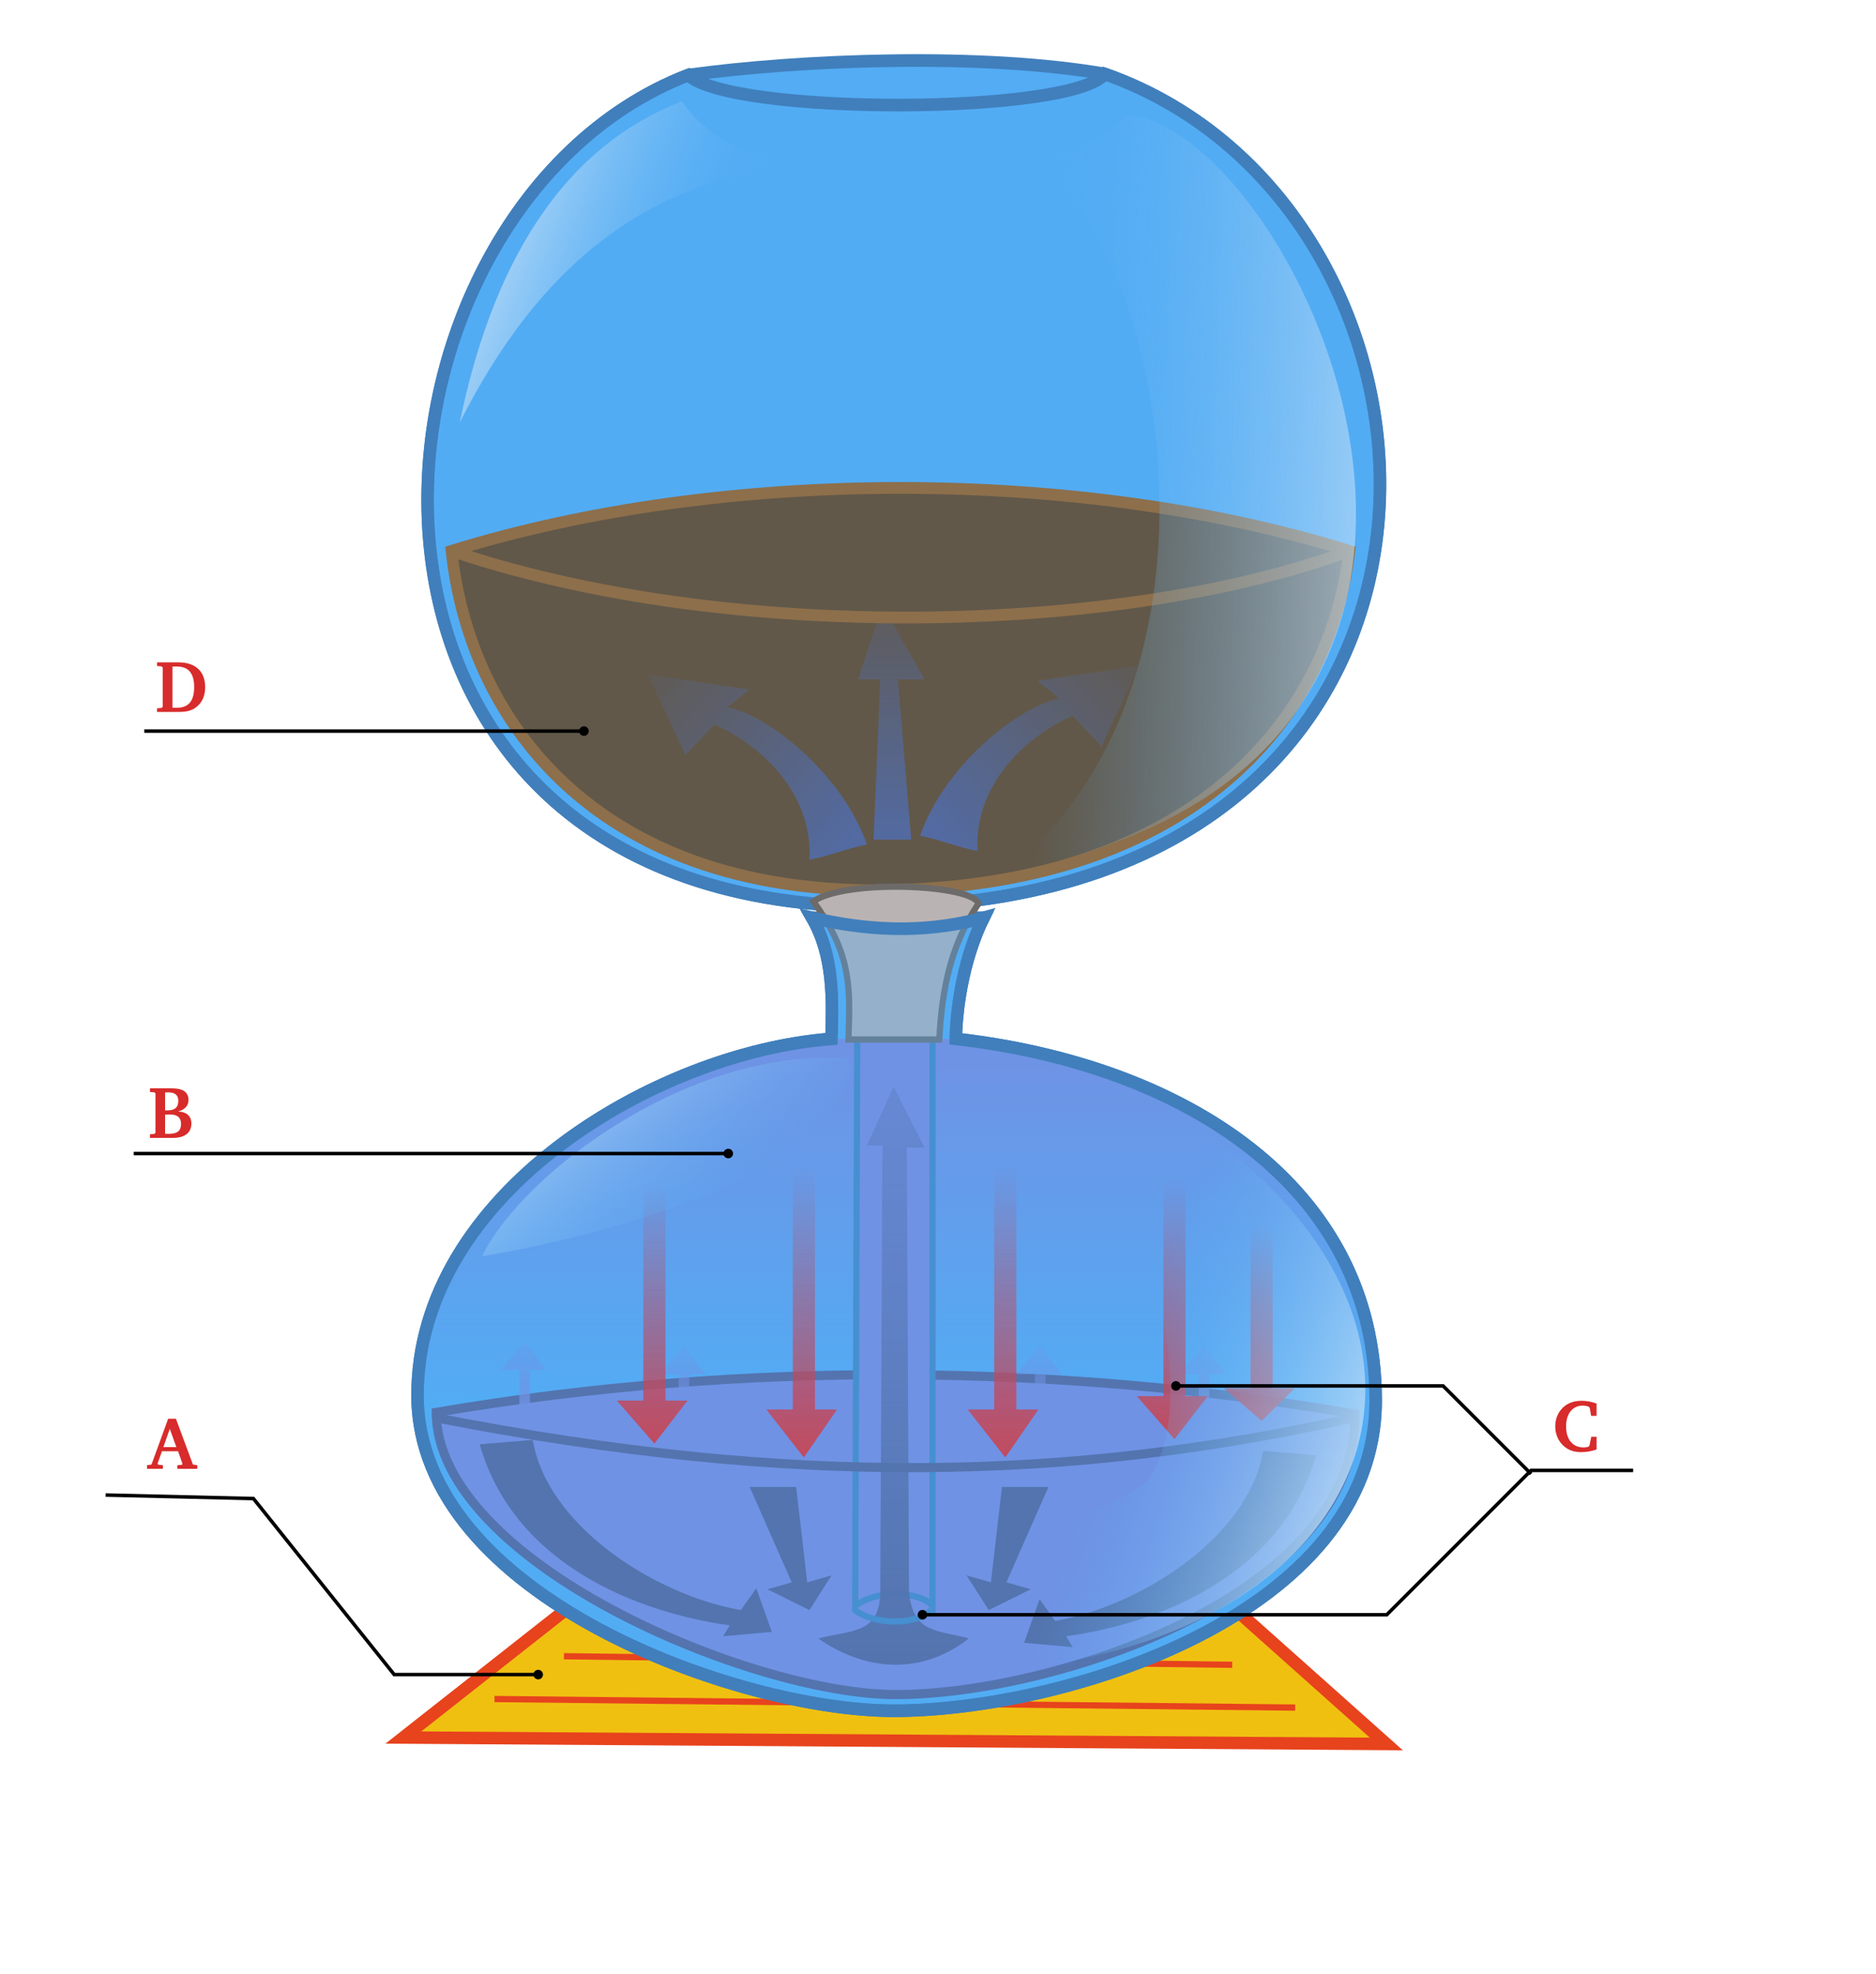 <?xml version="1.0" encoding="UTF-8" standalone="no"?>
<!-- Created with Inkscape (http://www.inkscape.org/) -->
<svg
   xmlns:dc="http://purl.org/dc/elements/1.1/"
   xmlns:cc="http://web.resource.org/cc/"
   xmlns:rdf="http://www.w3.org/1999/02/22-rdf-syntax-ns#"
   xmlns:svg="http://www.w3.org/2000/svg"
   xmlns="http://www.w3.org/2000/svg"
   xmlns:xlink="http://www.w3.org/1999/xlink"
   xmlns:sodipodi="http://inkscape.sourceforge.net/DTD/sodipodi-0.dtd"
   xmlns:inkscape="http://www.inkscape.org/namespaces/inkscape"
   width="800.28pt"
   height="841.89pt"
   id="svg2"
   sodipodi:version="0.32"
   inkscape:version="0.42"
   sodipodi:docbase="/home/einar/bilder/wikipedia/illustrasjoner"
   sodipodi:docname="Vakumpot_north.svg">
  <defs
     id="defs4">
    <marker
       inkscape:stockid="Dot_l"
       orient="auto"
       refY="0.0"
       refX="0.0"
       id="Dot_l"
       style="overflow:visible">
      <path
         id="path41"
         d="M -2.5,-1.0 C -2.5,1.76 -4.74,4.0 -7.5,4.0 C -10.26,4.0 -12.5,1.76 -12.5,-1.0 C -12.5,-3.76 -10.26,-6.0 -7.5,-6.0 C -4.74,-6.0 -2.5,-3.76 -2.5,-1.0 z "
         style="fill-rule:evenodd;stroke:#000000;stroke-width:1.0pt;marker-start:none;marker-end:none"
         transform="scale(0.8) translate(7.125, 1)" />
    </marker>
    <marker
       inkscape:stockid="Dot_m"
       orient="auto"
       refY="0.0"
       refX="0.0"
       id="Dot_m"
       style="overflow:visible">
      <path
         id="path39"
         d="M -2.5,-1.0 C -2.5,1.76 -4.74,4.0 -7.5,4.0 C -10.26,4.0 -12.5,1.76 -12.5,-1.0 C -12.5,-3.76 -10.26,-6.0 -7.5,-6.0 C -4.74,-6.0 -2.5,-3.76 -2.5,-1.0 z "
         style="fill-rule:evenodd;stroke:#000000;stroke-width:1.0pt;marker-start:none;marker-end:none"
         transform="scale(0.4) translate(7.125, 1)" />
    </marker>
    <linearGradient
       id="linearGradient7895">
      <stop
         style="stop-color:#f4f6f8;stop-opacity:0.913;"
         offset="0"
         id="stop7897" />
      <stop
         style="stop-color:#53acf4;stop-opacity:0;"
         offset="1"
         id="stop7899" />
    </linearGradient>
    <linearGradient
       inkscape:collect="always"
       id="linearGradient15722">
      <stop
         style="stop-color:#545689;stop-opacity:1;"
         offset="0"
         id="stop15724" />
      <stop
         style="stop-color:#545689;stop-opacity:0;"
         offset="1"
         id="stop15726" />
    </linearGradient>
    <linearGradient
       id="linearGradient12704">
      <stop
         style="stop-color:#673e14;stop-opacity:1;"
         offset="0"
         id="stop12706" />
      <stop
         style="stop-color:#545689;stop-opacity:1;"
         offset="1"
         id="stop12708" />
    </linearGradient>
    <linearGradient
       inkscape:collect="always"
       id="linearGradient12687">
      <stop
         style="stop-color:#545689;stop-opacity:1;"
         offset="0"
         id="stop12689" />
      <stop
         style="stop-color:#545689;stop-opacity:0;"
         offset="1"
         id="stop12691" />
    </linearGradient>
    <linearGradient
       id="linearGradient12610">
      <stop
         style="stop-color:#fc180f;stop-opacity:1;"
         offset="0"
         id="stop12612" />
      <stop
         style="stop-color:#ff0500;stop-opacity:0;"
         offset="1"
         id="stop12614" />
    </linearGradient>
    <linearGradient
       id="linearGradient11830"
       inkscape:collect="always">
      <stop
         id="stop11832"
         offset="0"
         style="stop-color:#8084dc;stop-opacity:1;" />
      <stop
         id="stop11834"
         offset="1"
         style="stop-color:#8084dc;stop-opacity:0;" />
    </linearGradient>
    <linearGradient
       id="linearGradient5690">
      <stop
         style="stop-color:#8084dc;stop-opacity:1;"
         offset="0"
         id="stop5692" />
      <stop
         style="stop-color:#8084dc;stop-opacity:0;"
         offset="1"
         id="stop5694" />
    </linearGradient>
    <linearGradient
       inkscape:collect="always"
       xlink:href="#linearGradient5690"
       id="linearGradient11633"
       gradientUnits="userSpaceOnUse"
       gradientTransform="matrix(1.937,0,0,1.885,-310.862,-421.108)"
       spreadMethod="pad"
       x1="348.313"
       y1="540.279"
       x2="348.313"
       y2="653.802" />
    <linearGradient
       inkscape:collect="always"
       xlink:href="#linearGradient11830"
       id="linearGradient11635"
       gradientUnits="userSpaceOnUse"
       x1="218.024"
       y1="668.967"
       x2="218.024"
       y2="637.394" />
    <linearGradient
       inkscape:collect="always"
       xlink:href="#linearGradient12610"
       id="linearGradient11637"
       gradientUnits="userSpaceOnUse"
       gradientTransform="matrix(1.937,0,0,1.885,-303.412,-380.133)"
       x1="314.427"
       y1="648.005"
       x2="314.427"
       y2="557.262" />
    <linearGradient
       inkscape:collect="always"
       xlink:href="#linearGradient12687"
       id="linearGradient11639"
       gradientUnits="userSpaceOnUse"
       gradientTransform="matrix(1.937,0,0,1.885,-310.862,-421.108)"
       x1="347.34"
       y1="734.8"
       x2="347.34"
       y2="471.328" />
    <linearGradient
       inkscape:collect="always"
       xlink:href="#linearGradient12704"
       id="linearGradient11641"
       gradientUnits="userSpaceOnUse"
       x1="262.106"
       y1="411.804"
       x2="331.734"
       y2="476.38" />
    <linearGradient
       inkscape:collect="always"
       xlink:href="#linearGradient15722"
       id="linearGradient11643"
       gradientUnits="userSpaceOnUse"
       x1="346.64"
       y1="473.773"
       x2="346.64"
       y2="380.947" />
    <linearGradient
       inkscape:collect="always"
       xlink:href="#linearGradient12704"
       id="linearGradient11645"
       gradientUnits="userSpaceOnUse"
       gradientTransform="matrix(-1,0,0,1,694.68,-2.801)"
       x1="262.106"
       y1="411.804"
       x2="331.734"
       y2="476.38" />
    <linearGradient
       inkscape:collect="always"
       xlink:href="#linearGradient7895"
       id="linearGradient11647"
       gradientUnits="userSpaceOnUse"
       x1="639.833"
       y1="887.051"
       x2="490.39"
       y2="836.128" />
    <linearGradient
       inkscape:collect="always"
       xlink:href="#linearGradient7895"
       id="linearGradient11649"
       gradientUnits="userSpaceOnUse"
       x1="172.805"
       y1="587.609"
       x2="261.762"
       y2="694.722" />
    <linearGradient
       inkscape:collect="always"
       xlink:href="#linearGradient7895"
       id="linearGradient11651"
       gradientUnits="userSpaceOnUse"
       x1="736.567"
       y1="282.606"
       x2="455.359"
       y2="272.596" />
    <linearGradient
       inkscape:collect="always"
       xlink:href="#linearGradient7895"
       id="linearGradient11653"
       gradientUnits="userSpaceOnUse"
       x1="96.094"
       y1="58.386"
       x2="262.258"
       y2="122.449" />
  </defs>
  <sodipodi:namedview
     id="base"
     pagecolor="#ffffff"
     bordercolor="#666666"
     borderopacity="1.0"
     inkscape:pageopacity="0.0"
     inkscape:pageshadow="2"
     inkscape:zoom="0.49950883"
     inkscape:cx="362.77874"
     inkscape:cy="507.45913"
     inkscape:document-units="px"
     inkscape:current-layer="layer1"
     showguides="true"
     inkscape:guide-bbox="true"
     inkscape:window-width="1010"
     inkscape:window-height="684"
     inkscape:window-x="0"
     inkscape:window-y="28"
     showborder="true"
     inkscape:showpageshadow="true"
     showgrid="false"
     inkscape:grid-bbox="false" />
  <g
     inkscape:label="Layer 1"
     inkscape:groupmode="layer"
     id="layer1">
    <g
       id="g11579"
       transform="matrix(0.928,0,0,0.94,172.331,33.839)">
      <path
         sodipodi:nodetypes="cczc"
         id="path5704"
         d="M 491.487,8.744 C 416.27,-4.177 305.26,-0.004 236.097,9.398 C 19.449,92.262 -11.78,521.749 363.792,512.266 C 745.413,502.783 725.099,89.977 491.487,8.744 z "
         style="fill:#53acf4;fill-opacity:1;fill-rule:evenodd;stroke:#407fbc;stroke-width:7.643;stroke-linecap:butt;stroke-linejoin:miter;stroke-miterlimit:4;stroke-dasharray:none;stroke-opacity:1" />
      <g
         transform="matrix(1.937,0,0,1.885,-310.862,-421.108)"
         id="g9563">
        <path
           style="fill:#f0c011;fill-opacity:1;fill-rule:evenodd;stroke:#e7431d;stroke-width:4;stroke-linecap:butt;stroke-linejoin:miter;stroke-miterlimit:4;stroke-dasharray:none;stroke-opacity:1"
           d="M 192.249,761.929 L 503.28,763.989 L 431.187,698.761 L 273.955,696.702 L 192.249,761.929 z "
           id="path8049"
           sodipodi:nodetypes="ccccc" />
        <path
           style="fill:none;fill-opacity:0.75;fill-rule:evenodd;stroke:#e7431d;stroke-width:2;stroke-linecap:butt;stroke-linejoin:miter;stroke-miterlimit:4;stroke-dasharray:none;stroke-opacity:1"
           d="M 221.086,749.57 L 474.443,752.316"
           id="path8801" />
        <path
           style="fill:none;fill-opacity:0.75;fill-rule:evenodd;stroke:#e7431d;stroke-width:2;stroke-linecap:butt;stroke-linejoin:miter;stroke-miterlimit:4;stroke-dasharray:none;stroke-opacity:1"
           d="M 243.058,735.838 L 454.532,738.584"
           id="path8803" />
        <path
           style="fill:none;fill-opacity:0.75;fill-rule:evenodd;stroke:#e7431d;stroke-width:2;stroke-linecap:butt;stroke-linejoin:miter;stroke-miterlimit:4;stroke-dasharray:none;stroke-opacity:1"
           d="M 260.223,724.166 L 440.799,726.226"
           id="path8805" />
        <path
           style="fill:none;fill-opacity:0.75;fill-rule:evenodd;stroke:#e7431d;stroke-width:2;stroke-linecap:butt;stroke-linejoin:miter;stroke-miterlimit:4;stroke-dasharray:none;stroke-opacity:1"
           d="M 273.268,711.807 L 429.814,711.807"
           id="path8809" />
      </g>
      <path
         sodipodi:nodetypes="ccczszcc"
         id="path1306"
         d="M 311.995,519.191 C 341.079,519.191 388.092,519.191 417.176,519.191 C 406.366,540.709 400.678,568.457 400.114,592.467 C 538.84,608.035 657.475,680.977 657.485,811.132 C 657.496,941.293 465.652,998.926 362.024,998.926 C 266.474,998.926 70.768,929.516 70.198,808.64 C 69.627,686.518 215.876,600.558 323.935,592.467 C 324.651,568.457 325.367,541.955 311.995,519.191 z "
         style="fill:#53acf4;fill-opacity:1;fill-rule:evenodd;stroke:#407fbc;stroke-width:7.643;stroke-linecap:butt;stroke-linejoin:miter;stroke-miterlimit:4;stroke-dasharray:none;stroke-opacity:1" />
      <path
         style="fill:url(#linearGradient11633);fill-opacity:1;fill-rule:evenodd;stroke:none;stroke-width:4;stroke-linecap:butt;stroke-linejoin:miter;stroke-miterlimit:4;stroke-dasharray:none;stroke-opacity:1"
         d="M 400.114,592.468 C 538.84,608.035 657.474,680.977 657.485,811.132 L 70.198,808.64 C 69.627,686.518 215.876,600.558 323.934,592.468 L 400.114,592.468 z "
         id="path4954"
         sodipodi:nodetypes="ccccc" />
      <path
         style="fill:#8084dc;fill-opacity:1;fill-rule:evenodd;stroke:#545689;stroke-width:5.524;stroke-linecap:butt;stroke-linejoin:miter;stroke-miterlimit:4;stroke-dasharray:none;stroke-opacity:1"
         d="M 644.772,819.422 C 646.063,928.71 460.305,989.134 363.423,989.134 C 274.094,989.134 82.163,908.735 81.629,818.433 C 271.206,786.48 465.75,789.293 644.772,819.422 z "
         id="path1308"
         sodipodi:nodetypes="cscc" />
      <path
         sodipodi:nodetypes="ccccc"
         id="path4224"
         d="M 385.842,935.594 C 379.359,926.902 351.768,925.04 338.456,935.594 L 339.737,584.039 L 385.842,584.039 L 385.842,935.594 z "
         style="fill:#8084dc;fill-opacity:1;fill-rule:evenodd;stroke:#407fbc;stroke-width:3.743;stroke-linecap:butt;stroke-linejoin:miter;stroke-miterlimit:4;stroke-dasharray:none;stroke-opacity:1" />
      <path
         sodipodi:nodetypes="cc"
         id="path2722"
         d="M 83.492,822.068 C 298.522,863.333 470.095,860.52 646.635,821.079"
         style="fill:none;fill-opacity:1;fill-rule:evenodd;stroke:#545689;stroke-width:5.524;stroke-linecap:butt;stroke-linejoin:miter;stroke-miterlimit:4;stroke-dasharray:none;stroke-opacity:1" />
      <path
         sodipodi:nodetypes="cccc"
         id="path6432"
         d="M 641.376,297.254 C 475.51,246.466 256.902,246.466 91.036,297.254 C 102.468,403.602 184.082,506.763 362.115,502.437 C 543.015,498.11 628.65,401.774 641.376,297.254 z "
         style="fill:#673e14;fill-opacity:1;fill-rule:evenodd;stroke:#a05c17;stroke-width:7.109;stroke-linecap:butt;stroke-linejoin:miter;stroke-miterlimit:4;stroke-opacity:1" />
      <g
         transform="matrix(1.937,0,0,1.885,-287.27,-437.249)"
         id="g12636">
        <path
           style="fill:url(#linearGradient11635);fill-opacity:1;fill-rule:evenodd;stroke:none;stroke-width:2;stroke-linecap:butt;stroke-linejoin:miter;stroke-miterlimit:4;stroke-dasharray:none;stroke-opacity:1"
           d="M 216.764,667.967 L 216.764,652.51 L 210.886,652.51 L 218.444,643.235 L 225.162,652.51 L 220.123,652.51 L 220.123,667.967 L 216.764,667.967 z "
           id="path9570"
           sodipodi:nodetypes="cccccccc" />
        <use
           x="0"
           y="0"
           xlink:href="#path9570"
           id="use11836"
           transform="translate(24.51,0.7)"
           width="744.094"
           height="1052.362" />
        <use
           x="0"
           y="0"
           xlink:href="#use11836"
           id="use11838"
           transform="translate(25.91,0.7)"
           width="744.094"
           height="1052.362" />
        <use
           x="0"
           y="0"
           xlink:href="#use11838"
           id="use11840"
           transform="translate(24.51,0)"
           width="744.094"
           height="1052.362" />
        <use
           x="0"
           y="0"
           xlink:href="#use11840"
           id="use11842"
           transform="translate(88.236,0)"
           width="744.094"
           height="1052.362" />
        <use
           x="0"
           y="0"
           xlink:href="#use11842"
           id="use11844"
           transform="translate(23.109,0)"
           width="744.094"
           height="1052.362" />
        <use
           x="0"
           y="0"
           xlink:href="#use11844"
           id="use11846"
           transform="translate(28.712,0)"
           width="744.094"
           height="1052.362" />
        <use
           x="0"
           y="0"
           xlink:href="#use11846"
           id="use11848"
           transform="translate(29.412,-0.7)"
           width="744.094"
           height="1052.362" />
      </g>
      <g
         id="g6426">
        <path
           style="fill:url(#linearGradient11637);fill-opacity:1;fill-rule:evenodd;stroke:none;stroke-width:1px;stroke-linecap:butt;stroke-linejoin:miter;stroke-opacity:1"
           d="M 313.79,670.155 L 300.225,670.155 L 300.225,816.658 L 283.948,816.658 L 307.008,845.694 L 327.355,816.658 L 313.79,816.658 L 313.79,670.155 z "
           id="path11850"
           sodipodi:nodetypes="cccccccc" />
        <use
           x="0"
           y="0"
           xlink:href="#path11850"
           id="use12618"
           transform="matrix(1,0,0,0.97,-45.5,21.553)"
           width="744.094"
           height="1052.362" />
        <use
           x="0"
           y="0"
           xlink:href="#use12618"
           id="use12620"
           transform="matrix(1,0,0,0.924,-46.121,59.396)"
           width="744.094"
           height="1052.362" />
        <use
           x="0"
           y="0"
           xlink:href="#use12620"
           id="use12622"
           transform="matrix(1,0,0,0.757,-49.684,196.328)"
           width="744.094"
           height="1052.362" />
        <use
           x="0"
           y="0"
           xlink:href="#path11850"
           id="use12624"
           transform="translate(123.44,1.421085e-14)"
           width="744.094"
           height="1052.362" />
        <use
           x="0"
           y="0"
           xlink:href="#use12618"
           id="use12626"
           transform="translate(217.038,-9.118079e-7)"
           width="744.094"
           height="1052.362" />
        <use
           x="0"
           y="0"
           xlink:href="#use12620"
           id="use12628"
           transform="translate(318.775,-2.64)"
           width="744.094"
           height="1052.362" />
        <use
           x="0"
           y="0"
           xlink:href="#use12622"
           id="use12630"
           transform="matrix(1,0,0,0.567,-45.27,349.939)"
           width="744.094"
           height="1052.362" />
        <use
           x="0"
           y="0"
           xlink:href="#use12622"
           id="use12632"
           transform="translate(421.868,-6.599)"
           width="744.094"
           height="1052.362" />
        <use
           x="0"
           y="0"
           xlink:href="#use12630"
           id="use12634"
           transform="translate(508.683,2.64)"
           width="744.094"
           height="1052.362" />
      </g>
      <g
         id="g3461">
        <path
           style="fill:#545689;fill-opacity:1;fill-rule:evenodd;stroke:none;stroke-width:1px;stroke-linecap:butt;stroke-linejoin:miter;stroke-opacity:1"
           d="M 108.293,837.716 C 119.145,836.836 129.997,835.956 140.849,835.076 C 149.44,886.55 215.004,928.785 268.359,938.024 L 277.854,924.826 L 287.35,951.223 L 257.507,953.862 L 261.576,947.263 C 206.412,939.784 129.545,911.187 108.293,837.716 z "
           id="path12676"
           sodipodi:nodetypes="cccccccc" />
        <path
           style="fill:#545689;fill-opacity:1;fill-rule:evenodd;stroke:none;stroke-width:1px;stroke-linecap:butt;stroke-linejoin:miter;stroke-opacity:1"
           d="M 302.271,863.561 L 273.785,863.561 L 299.558,921.244 L 284.637,925.439 L 310.41,938.024 L 323.975,917.049 L 309.053,921.244 L 302.271,863.561 z "
           id="path12678"
           sodipodi:nodetypes="cccccccc" />
        <use
           x="0"
           y="0"
           xlink:href="#path12676"
           id="use12681"
           transform="matrix(-1,0,0,1,729.339,6.599)"
           width="744.094"
           height="1052.362" />
        <use
           x="0"
           y="0"
           xlink:href="#path12678"
           id="use12683"
           transform="matrix(-1,0,0,1,730.695,1.222263e-7)"
           width="744.094"
           height="1052.362" />
        <path
           style="fill:url(#linearGradient11639);fill-opacity:1;fill-rule:evenodd;stroke:none;stroke-width:1px;stroke-linecap:butt;stroke-linejoin:miter;stroke-opacity:1"
           d="M 353.817,927.465 C 353.365,952.542 336.635,949.903 315.836,955.182 C 342.513,973.66 377.33,978.939 408.077,955.182 C 389.086,949.903 374.165,952.542 371.452,927.465 L 370.095,658.218 L 380.947,658.218 L 361.956,621.262 L 345.679,656.898 L 355.174,656.898 L 353.817,927.465 z "
           id="path12685"
           sodipodi:nodetypes="cccccccccc" />
      </g>
      <g
         transform="matrix(1.937,0,0,1.885,-310.862,-421.108)"
         id="g15734">
        <path
           style="fill:url(#linearGradient11641);fill-opacity:1;fill-rule:evenodd;stroke:none;stroke-width:1px;stroke-linecap:butt;stroke-linejoin:miter;stroke-opacity:1"
           d="M 338.937,475.329 C 332.868,476.497 326.799,479.064 320.729,480.231 C 321.897,460.623 307.657,444.517 290.617,436.814 L 281.514,446.618 L 269.609,420.707 L 301.822,425.609 L 294.819,431.212 C 308.124,434.013 331.234,452.92 338.937,475.329 z "
           id="path12702"
           sodipodi:nodetypes="cccccccc" />
        <path
           style="fill:url(#linearGradient11643);fill-opacity:1;fill-rule:evenodd;stroke:none;stroke-width:1.145px;stroke-linecap:butt;stroke-linejoin:miter;stroke-opacity:1"
           d="M 341.038,473.773 L 352.942,473.773 L 348.741,422.336 L 357.144,422.336 L 343.839,398.454 L 336.136,422.336 L 343.138,422.336 L 341.038,473.773 z "
           id="path14970"
           sodipodi:nodetypes="cccccccc" />
        <path
           sodipodi:nodetypes="cccccccc"
           id="path15730"
           d="M 355.744,472.528 C 361.813,473.695 367.882,476.263 373.951,477.43 C 372.784,457.822 387.023,441.716 404.063,434.013 L 413.167,443.817 L 425.071,417.906 L 392.858,422.808 L 399.861,428.41 C 386.556,431.212 363.447,450.119 355.744,472.528 z "
           style="fill:url(#linearGradient11645);fill-opacity:1;fill-rule:evenodd;stroke:none;stroke-width:1px;stroke-linecap:butt;stroke-linejoin:miter;stroke-opacity:1" />
      </g>
      <path
         style="fill:none;fill-opacity:1;fill-rule:evenodd;stroke:#407fbc;stroke-width:3.743;stroke-linecap:butt;stroke-linejoin:miter;stroke-miterlimit:4;stroke-dasharray:none;stroke-opacity:1"
         d="M 385.221,937.672 C 378.738,946.364 351.147,948.226 337.835,937.672"
         id="path3476"
         sodipodi:nodetypes="cc" />
      <path
         sodipodi:nodetypes="ccccc"
         id="path7167"
         d="M 549.428,646.965 C 463.927,630.054 565.434,786.104 518.564,858.746 C 488.127,883.994 431.132,889.048 394.001,906.503 C 356.871,923.959 322.922,966.985 351.749,975.112 C 646.502,993.329 745.465,780.638 549.428,646.965 z "
         style="fill:url(#linearGradient11647);fill-opacity:1;fill-rule:evenodd;stroke:none;stroke-width:0.25pt;stroke-linecap:butt;stroke-linejoin:miter;stroke-opacity:1" />
      <path
         sodipodi:nodetypes="cccc"
         id="path7903"
         d="M 334.509,604.594 C 239.541,596.4 134.916,672.93 109.747,723.999 C 181.448,712.439 266.061,685.906 314.535,653.432 C 334.914,614.812 339.191,615.715 334.509,604.594 z "
         style="fill:url(#linearGradient11649);fill-opacity:1;fill-rule:evenodd;stroke:none;stroke-width:0.25pt;stroke-linecap:butt;stroke-linejoin:miter;stroke-opacity:1" />
      <path
         style="fill:#673e14;fill-opacity:1;fill-rule:evenodd;stroke:#a05c17;stroke-width:7.109;stroke-linecap:butt;stroke-linejoin:miter;stroke-miterlimit:4;stroke-opacity:1"
         d="M 641.376,297.254 C 502.857,348.041 260.809,353.902 91.036,297.254"
         id="path10099"
         sodipodi:nodetypes="cc" />
      <path
         style="fill:#53acf4;fill-opacity:0.239;fill-rule:evenodd;stroke:#407fbc;stroke-width:7.643;stroke-linecap:butt;stroke-linejoin:miter;stroke-miterlimit:4;stroke-dasharray:none;stroke-opacity:1"
         d="M 491.487,8.744 C 470.721,33.675 262.626,33.796 236.097,9.398 C 19.449,92.262 -11.78,521.749 363.792,512.266 C 745.413,502.783 725.099,89.977 491.487,8.744 z "
         id="path9371"
         sodipodi:nodetypes="cczc" />
      <path
         sodipodi:nodetypes="ccccc"
         id="path2764"
         d="M 334.328,592.838 C 353.308,592.838 371.022,592.838 390.001,592.838 C 391.688,561.685 397.171,535.517 414.041,510.595 C 410.245,498.964 332.22,495.642 312.819,509.349 C 337.281,542.163 335.172,563.762 334.328,592.838 z "
         style="fill:#bab3b3;fill-opacity:1;fill-rule:evenodd;stroke:#6d6a6a;stroke-width:3.798;stroke-linecap:butt;stroke-linejoin:miter;stroke-miterlimit:4;stroke-dasharray:none;stroke-opacity:1" />
      <path
         style="fill:#53acf4;fill-opacity:0.358;fill-rule:evenodd;stroke:#407fbc;stroke-width:7.643;stroke-linecap:butt;stroke-linejoin:miter;stroke-miterlimit:4;stroke-dasharray:none;stroke-opacity:1"
         d="M 311.995,519.191 C 341.957,526.214 378.435,529.726 417.176,519.191 C 406.366,540.709 400.678,568.457 400.114,592.467 C 538.84,608.035 657.475,680.977 657.485,811.132 C 657.496,941.293 465.652,998.926 362.024,998.926 C 266.474,998.926 70.768,929.516 70.198,808.64 C 69.627,686.518 215.876,600.558 323.935,592.467 C 324.651,568.457 325.367,541.955 311.995,519.191 z "
         id="path6438"
         sodipodi:nodetypes="ccczszcc" />
      <path
         sodipodi:nodetypes="cccc"
         id="path10101"
         d="M 430.423,491.812 C 578.902,375.697 527.198,112.051 447.189,58.636 C 471.283,55.27 491.399,49.794 504.496,33.361 C 610.266,41.369 793.112,424.746 430.423,491.812 z "
         style="fill:url(#linearGradient11651);fill-opacity:1;fill-rule:evenodd;stroke:none;stroke-width:0.25pt;stroke-linecap:butt;stroke-linejoin:miter;stroke-opacity:1" />
      <path
         sodipodi:nodetypes="cccc"
         id="path10843"
         d="M 232.228,25.353 C 250.246,50.044 274.269,58.719 304.299,63.391 C 210.874,73.401 145.476,123.45 96.094,219.544 C 115.447,126.786 156.821,54.048 232.228,25.353 z "
         style="fill:url(#linearGradient11653);fill-opacity:1;fill-rule:evenodd;stroke:none;stroke-width:0.25pt;stroke-linecap:butt;stroke-linejoin:miter;stroke-opacity:1" />
    </g>
    <path
       style="fill:none;fill-opacity:0.75;fill-rule:evenodd;stroke:#000000;stroke-width:2;stroke-linecap:butt;stroke-linejoin:miter;stroke-opacity:1;stroke-miterlimit:4;stroke-dasharray:none;marker-end:url(#Dot_l)"
       d="M 870.855,838.152 L 820.806,788.103 L 668.657,788.103"
       id="path14748" />
    <g
       id="g1465">
      <g
         id="g1459">
        <path
           style="fill:none;fill-opacity:0.75;fill-rule:evenodd;stroke:#000000;stroke-width:2;stroke-linecap:butt;stroke-linejoin:miter;stroke-opacity:1;stroke-miterlimit:4;stroke-dasharray:none;marker-end:url(#Dot_l)"
           d="M 82.081,415.737 L 332.326,415.737"
           id="path14006" />
        <path
           style="fill:none;fill-opacity:0.75;fill-rule:evenodd;stroke:#000000;stroke-width:2;stroke-linecap:butt;stroke-linejoin:miter;stroke-opacity:1;stroke-miterlimit:4;stroke-dasharray:none;marker-end:url(#Dot_l)"
           d="M 928.913,836.15 L 870.855,836.15 L 788.775,918.23 L 524.515,918.23"
           id="path14746" />
        <path
           style="fill:none;fill-opacity:0.75;fill-rule:evenodd;stroke:#000000;stroke-width:2;stroke-linecap:butt;stroke-linejoin:miter;stroke-opacity:1;stroke-miterlimit:4;stroke-dasharray:none;marker-end:url(#Dot_l)"
           d="M 76.075,655.973 L 414.407,655.973"
           id="path15488" />
        <path
           style="fill:none;fill-opacity:0.75;fill-rule:evenodd;stroke:#000000;stroke-width:2;stroke-linecap:butt;stroke-linejoin:miter;marker-end:url(#Dot_l);stroke-miterlimit:4;stroke-dasharray:none;stroke-opacity:1"
           d="M 60.059,850.164 L 144.142,852.166 L 224.22,952.264 L 306.301,952.264"
           id="path12405"
           sodipodi:nodetypes="cccc" />
      </g>
      <g
         id="g1453">
        <path
           transform="translate(4.004,8.008)"
           style="font-size:42px;font-style:normal;font-variant:normal;font-weight:bold;font-stretch:normal;text-align:start;line-height:125%;writing-mode:lr-tb;text-anchor:start;fill:#d82b2b;fill-opacity:1;font-family:Bitstream Charter"
           d="M 91.644,798.776 L 82.152,824.816 L 79.632,825.194 L 79.632,827.252 L 88.662,827.252 L 88.662,825.194 L 86.016,824.9 L 85.596,824.354 L 88.116,817.256 L 97.272,817.256 L 99.792,824.396 L 99.498,824.942 L 96.852,825.194 L 96.852,827.252 L 108.192,827.252 L 108.192,825.194 L 105.714,824.774 L 96.054,798.776 L 91.644,798.776 M 92.568,804.53 L 96.306,814.904 L 88.914,814.904 L 92.568,804.53"
           id="flowRoot11655" />
        <path
           transform="translate(-754.741,-178.175)"
           style="font-size:42px;font-style:normal;font-variant:normal;font-weight:bold;font-stretch:normal;text-align:start;line-height:125%;writing-mode:lr-tb;text-anchor:start;fill:#d82b2b;fill-opacity:1;font-family:Bitstream Charter"
           d="M 840.03,797.07 L 840.03,799.128 L 842.509,799.338 L 843.181,799.926 L 843.181,822.312 L 842.509,822.984 L 840.03,823.194 L 840.03,825.252 L 853.009,825.252 C 859.896,825.252 863.592,822.312 863.592,817.02 C 863.592,812.904 860.862,810.342 855.948,810.258 C 859.938,809.208 861.955,806.94 861.955,803.664 C 861.955,799.296 858.846,797.07 852.63,797.07 L 840.03,797.07 M 848.64,809.586 L 848.64,799.422 C 849.229,799.38 849.774,799.338 850.321,799.338 C 854.269,799.338 856.159,800.892 856.159,804.168 C 856.159,807.948 854.143,809.628 849.774,809.628 C 849.396,809.628 849.019,809.628 848.64,809.586 M 848.64,822.858 L 848.64,812.022 C 849.817,811.938 850.74,811.938 851.413,811.938 C 855.612,811.938 857.712,813.702 857.712,817.272 C 857.712,821.304 855.529,822.942 850.657,822.942 C 850.027,822.942 849.355,822.9 848.64,822.858"
           id="flowRoot11663" />
        <path
           style="font-size:42px;font-style:normal;font-variant:normal;font-weight:bold;font-stretch:normal;text-align:start;line-height:125%;writing-mode:lr-tb;text-anchor:start;fill:#d82b2b;fill-opacity:1;font-family:Bitstream Charter"
           d="M 101.576,376.664 L 89.312,376.664 L 89.312,378.722 L 91.874,378.932 L 92.546,379.604 L 92.546,401.906 L 91.874,402.578 L 89.312,402.788 L 89.312,404.846 L 101.576,404.846 C 105.776,404.846 108.926,404.216 111.53,402.2 C 114.932,399.596 116.696,395.732 116.696,390.776 C 116.696,381.956 111.32,376.664 101.576,376.664 M 98.09,379.016 L 100.526,379.016 C 107.204,379.016 110.438,382.838 110.438,390.734 C 110.438,398.63 107.204,402.494 100.526,402.494 L 98.09,402.494 L 98.09,379.016"
           id="flowRoot11671" />
        <path
           transform="translate(794.781,420.413)"
           style="font-size:42px;font-style:normal;font-variant:normal;font-weight:bold;font-stretch:normal;text-align:start;line-height:125%;writing-mode:lr-tb;text-anchor:start;fill:#d82b2b;fill-opacity:1;font-family:Bitstream Charter"
           d="M 113.336,403.838 L 113.336,396.614 L 110.312,396.614 L 109.262,401.696 L 108.632,402.326 C 107.624,402.578 106.784,402.704 106.07,402.704 C 99.812,402.704 95.99,398.252 95.99,390.734 C 95.99,383.3 99.77,378.89 105.524,378.89 C 106.616,378.89 107.708,379.1 108.842,379.52 L 109.43,380.234 L 110.228,384.728 L 113.336,384.728 L 113.336,377.714 C 110.522,376.706 107.666,376.16 104.768,376.16 C 100.4,376.16 96.83,377.462 94.184,380.024 C 91.328,382.754 89.816,386.492 89.816,390.776 C 89.816,396.152 92.42,400.856 96.788,403.46 C 98.846,404.678 101.492,405.35 104.516,405.35 C 107.582,405.35 110.522,404.846 113.336,403.838"
           id="flowRoot16228" />
      </g>
    </g>
  </g>
</svg>

